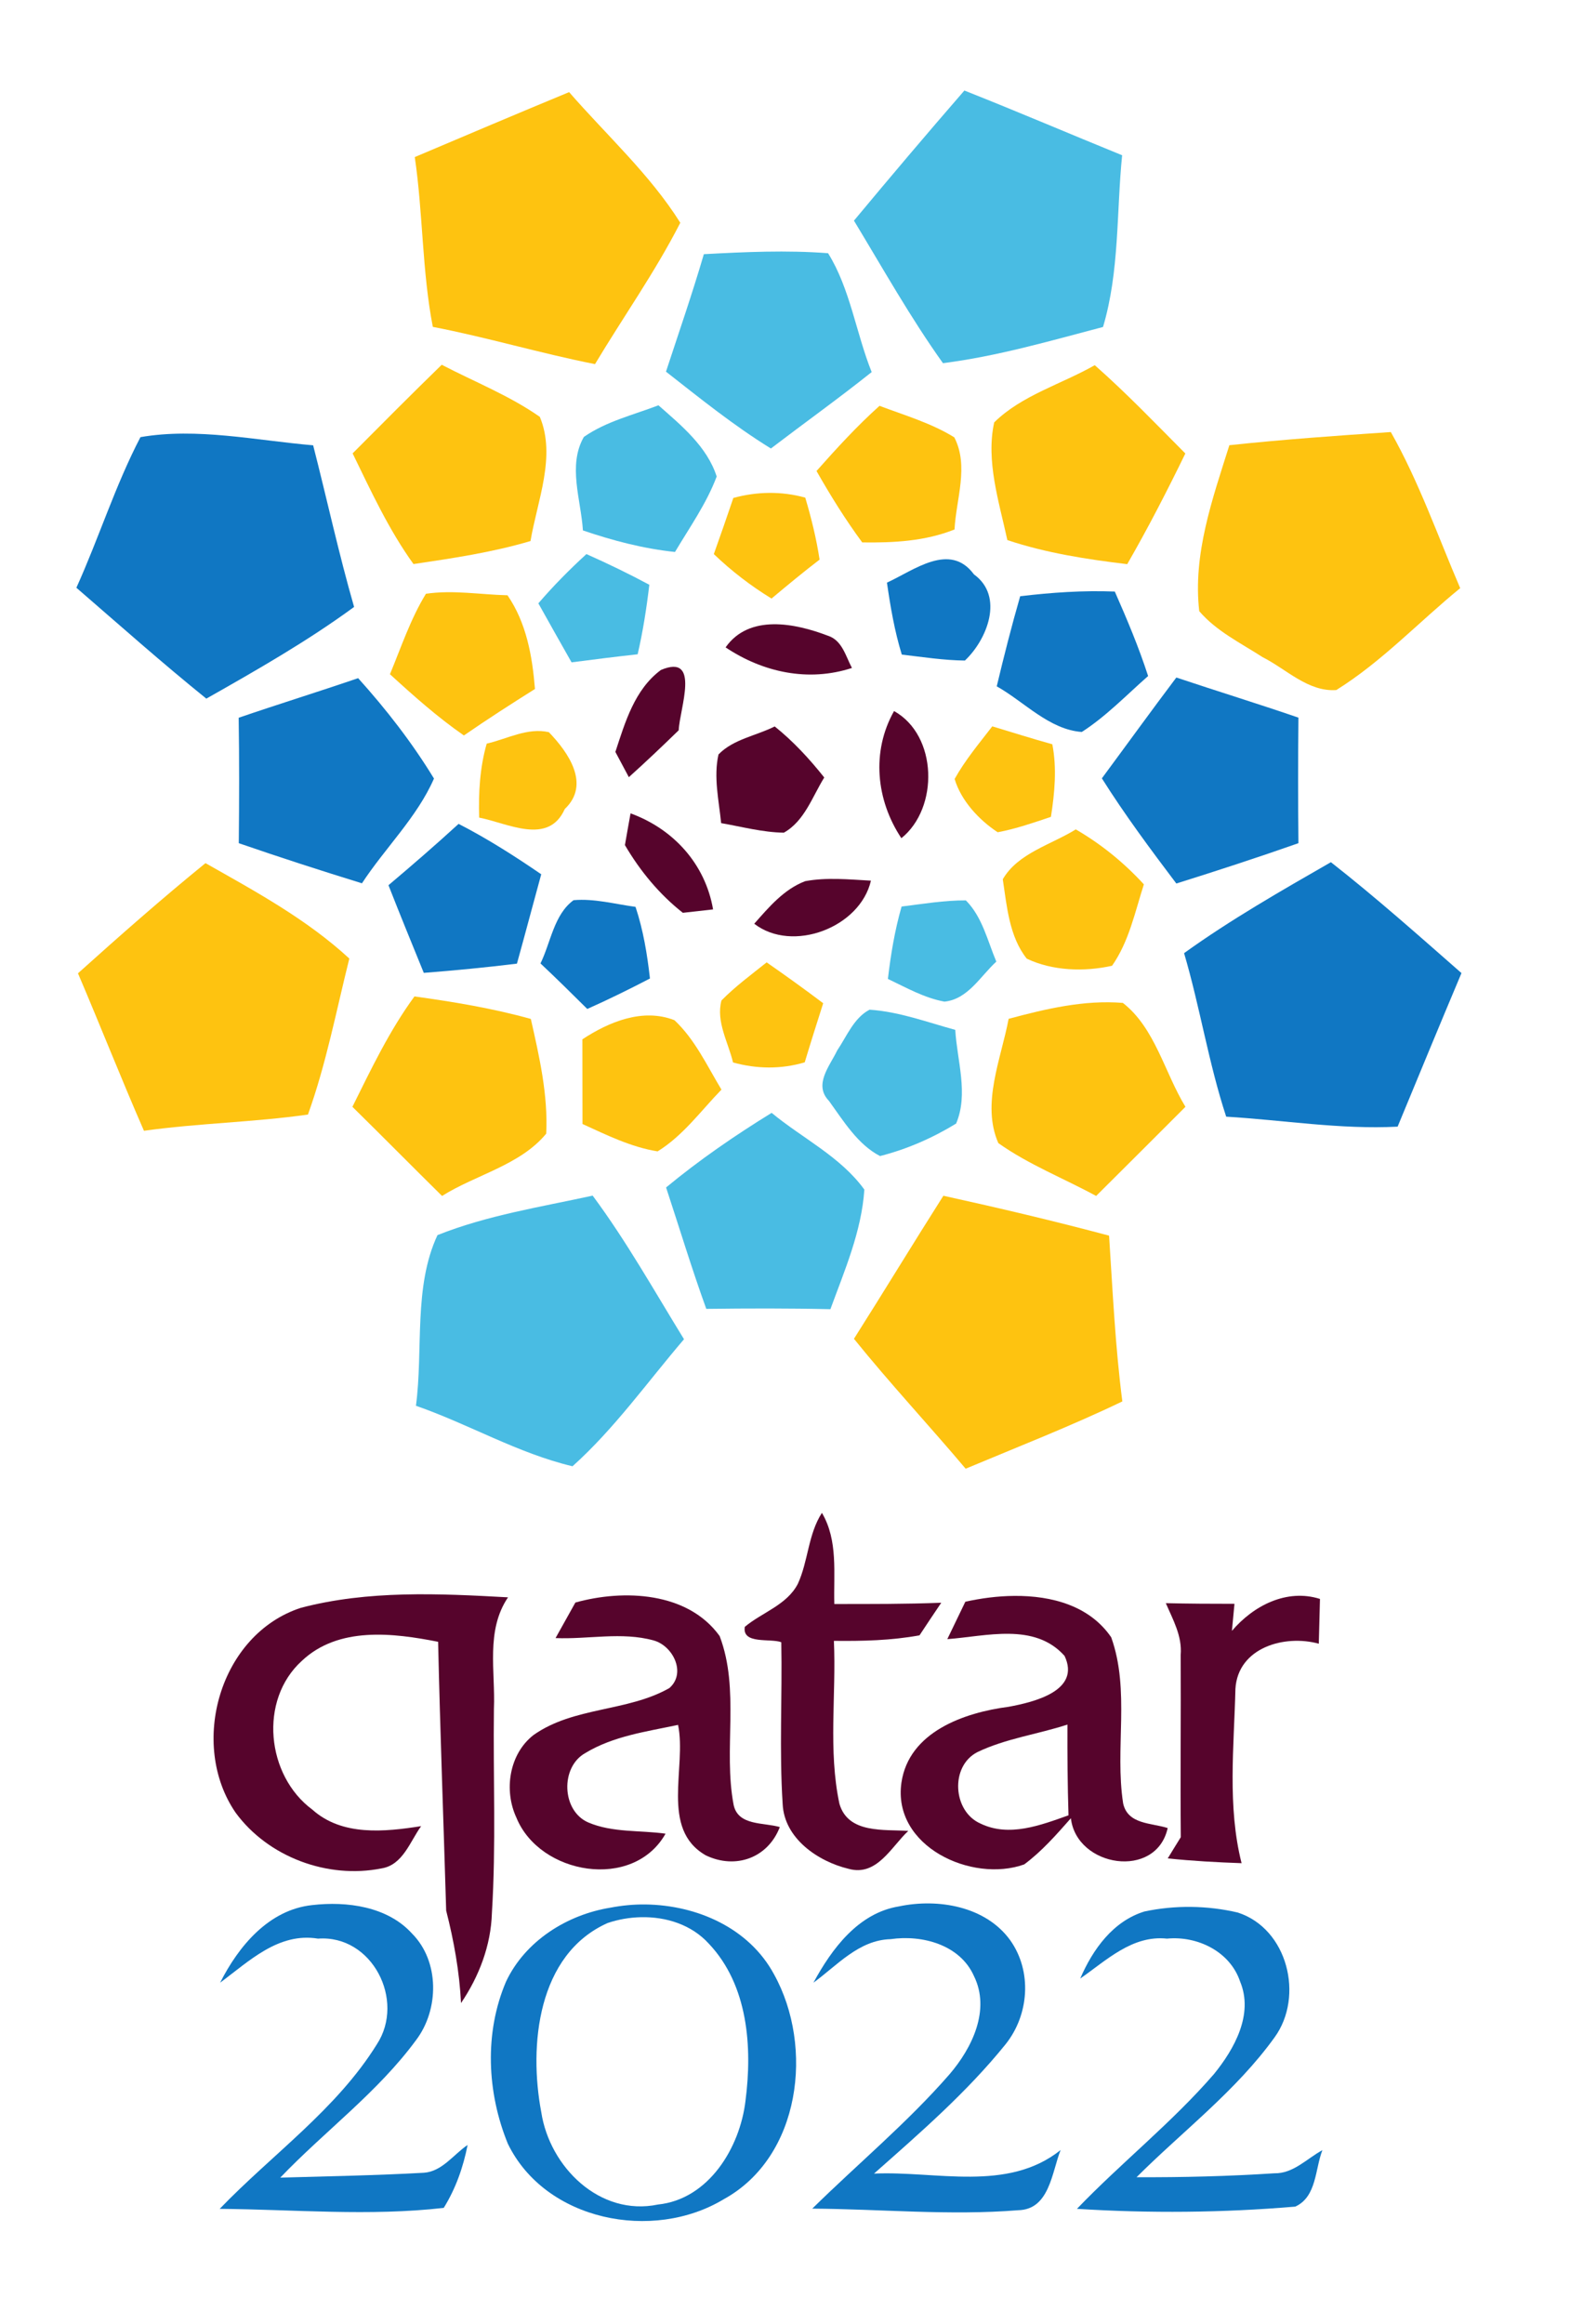 <?xml version="1.0" encoding="UTF-8" standalone="no"?>
<svg
   xmlns:dc="http://purl.org/dc/elements/1.1/"
   xmlns:cc="http://creativecommons.org/ns#"
   xmlns:rdf="http://www.w3.org/1999/02/22-rdf-syntax-ns#"
   xmlns:svg="http://www.w3.org/2000/svg"
   xmlns="http://www.w3.org/2000/svg"
   xmlns:sodipodi="http://sodipodi.sourceforge.net/DTD/sodipodi-0.dtd"
   xmlns:inkscape="http://www.inkscape.org/namespaces/inkscape"
   width="148pt"
   height="219pt"
   viewBox="0 0 148 219"
   version="1.1"
   id="svg2"
   inkscape:version="0.48.2 r9819"
   sodipodi:docname="Qatar_2022_bid_logo.svg">
  <defs
     id="defs106">
    <inkscape:perspective
       sodipodi:type="inkscape:persp3d"
       inkscape:vp_x="0 : 136.875 : 1"
       inkscape:vp_y="0 : 1000 : 0"
       inkscape:vp_z="185 : 136.875 : 1"
       inkscape:persp3d-origin="92.5 : 91.25 : 1"
       id="perspective110" />
  </defs>
  <sodipodi:namedview
     pagecolor="#ffffff"
     bordercolor="#666666"
     borderopacity="1"
     objecttolerance="10"
     gridtolerance="10"
     guidetolerance="10"
     inkscape:pageopacity="0"
     inkscape:pageshadow="2"
     inkscape:window-width="1416"
     inkscape:window-height="1022"
     id="namedview104"
     showgrid="false"
     inkscape:zoom="1.7242009"
     inkscape:cx="107.16006"
     inkscape:cy="43.314249"
     inkscape:window-x="0"
     inkscape:window-y="0"
     inkscape:window-maximized="0"
     inkscape:current-layer="svg2" />
  <path
     fill="#fec310"
     d=" M 39.10 14.80 C 43.94 12.75 48.79 10.69 53.65 8.68 C 57.18 12.74 61.25 16.41 64.13 20.99 C 61.77 25.61 58.75 29.87 56.09 34.31 C 50.96 33.30 45.94 31.79 40.80 30.80 C 39.78 25.52 39.88 20.11 39.10 14.80 Z"
     id="path6" />
  <path
     fill="#49bce3"
     d=" M 80.50 20.79 C 83.93 16.67 87.39 12.58 90.91 8.53 C 95.89 10.50 100.82 12.61 105.78 14.63 C 105.24 20.02 105.54 25.57 103.98 30.81 C 98.99 32.12 94.02 33.57 88.89 34.22 C 85.82 29.92 83.23 25.30 80.50 20.79 Z"
     id="path8" />
  <path
     fill="#49bce3"
     d=" M 66.35 23.95 C 70.25 23.74 74.17 23.56 78.06 23.86 C 80.14 27.19 80.70 31.39 82.17 35.06 C 79.06 37.54 75.83 39.85 72.67 42.26 C 69.18 40.11 66.00 37.54 62.78 35.02 C 63.99 31.34 65.26 27.67 66.35 23.95 Z"
     id="path10" />
  <path
     fill="#fec310"
     d=" M 33.24 42.72 C 36.03 39.92 38.81 37.12 41.64 34.37 C 44.73 35.98 48.02 37.27 50.89 39.28 C 52.44 43.00 50.65 47.18 50.01 50.98 C 46.41 52.05 42.68 52.60 38.98 53.15 C 36.65 49.92 34.98 46.29 33.24 42.72 Z"
     id="path12" />
  <path
     fill="#fec310"
     d=" M 93.72 39.80 C 96.32 37.24 100.06 36.20 103.20 34.41 C 106.19 37.04 108.94 39.92 111.74 42.73 C 110.02 46.26 108.22 49.76 106.26 53.16 C 102.44 52.70 98.61 52.11 94.96 50.89 C 94.18 47.29 92.92 43.44 93.72 39.80 Z"
     id="path14" />
  <path
     fill="#49bce3"
     d=" M 55.04 41.17 C 57.15 39.70 59.70 39.10 62.07 38.19 C 64.23 40.09 66.65 42.07 67.56 44.90 C 66.60 47.45 65.01 49.69 63.63 52.01 C 60.66 51.70 57.77 50.94 54.95 49.98 C 54.77 47.10 53.50 43.85 55.04 41.17 Z"
     id="path16" />
  <path
     fill="#fec310"
     d=" M 76.97 44.38 C 78.86 42.25 80.79 40.14 82.91 38.24 C 85.29 39.14 87.78 39.86 89.96 41.21 C 91.36 43.92 90.13 47.03 89.98 49.89 C 87.21 51.00 84.23 51.15 81.28 51.11 C 79.70 48.97 78.29 46.70 76.97 44.38 Z"
     id="path18" />
  <path
     fill="#1077c3"
     d=" M 13.24 41.19 C 18.56 40.27 24.14 41.50 29.52 41.96 C 30.82 47.03 31.93 52.16 33.38 57.19 C 28.97 60.42 24.20 63.14 19.45 65.83 C 15.27 62.46 11.26 58.89 7.20 55.38 C 9.32 50.70 10.86 45.75 13.24 41.19 Z"
     id="path20" />
  <path
     fill="#fec310"
     d=" M 115.89 41.95 C 120.95 41.41 126.03 41.05 131.11 40.71 C 133.76 45.39 135.53 50.49 137.65 55.42 C 133.75 58.60 130.26 62.35 125.97 65.02 C 123.31 65.21 121.25 63.04 119.02 61.92 C 116.96 60.59 114.67 59.48 113.05 57.59 C 112.43 52.23 114.30 46.99 115.89 41.95 Z"
     id="path22" />
  <path
     fill="#fec310"
     d=" M 69.13 46.92 C 71.36 46.31 73.67 46.27 75.91 46.89 C 76.48 48.81 76.96 50.75 77.26 52.73 C 75.72 53.91 74.22 55.15 72.73 56.40 C 70.77 55.20 68.95 53.80 67.29 52.21 C 67.92 50.45 68.53 48.69 69.13 46.92 Z"
     id="path24" />
  <path
     fill="#49bce3"
     d=" M 55.28 52.21 C 57.29 53.10 59.27 54.06 61.21 55.10 C 60.95 57.30 60.61 59.49 60.11 61.65 C 58.03 61.88 55.95 62.14 53.88 62.41 C 52.83 60.55 51.78 58.71 50.75 56.85 C 52.16 55.21 53.68 53.67 55.28 52.21 Z"
     id="path26" />
  <path
     fill="#1077c3"
     d=" M 83.61 54.90 C 86.15 53.74 89.54 51.04 91.81 54.12 C 94.69 56.20 93.05 60.27 90.96 62.24 C 88.97 62.22 86.99 61.91 85.01 61.68 C 84.33 59.47 83.94 57.19 83.61 54.90 Z"
     id="path28" />
  <path
     fill="#fec310"
     d=" M 40.15 55.95 C 42.70 55.57 45.28 56.03 47.84 56.09 C 49.63 58.70 50.18 61.83 50.43 64.92 C 48.17 66.34 45.93 67.78 43.73 69.30 C 41.25 67.58 38.99 65.57 36.76 63.53 C 37.82 60.97 38.70 58.32 40.15 55.95 Z"
     id="path30" />
  <path
     fill="#1077c3"
     d=" M 96.17 56.18 C 99.13 55.83 102.11 55.62 105.09 55.74 C 106.24 58.35 107.35 60.98 108.23 63.70 C 106.18 65.50 104.28 67.49 101.98 68.97 C 98.91 68.75 96.57 66.14 93.96 64.67 C 94.64 61.82 95.36 58.99 96.17 56.18 Z"
     id="path32" />
  <path
     fill="#56042c"
     d=" M 68.40 61.00 C 70.62 57.84 74.95 58.72 78.04 59.90 C 79.39 60.33 79.72 61.83 80.31 62.94 C 76.20 64.28 71.93 63.36 68.40 61.00 Z"
     id="path34" />
  <path
     fill="#56042c"
     d=" M 62.30 63.13 C 66.10 61.52 64.05 66.84 63.98 68.81 C 62.44 70.31 60.88 71.79 59.28 73.23 C 58.96 72.63 58.33 71.44 58.01 70.85 C 58.93 68.05 59.82 64.97 62.30 63.13 Z"
     id="path36" />
  <path
     fill="#1077c3"
     d=" M 22.50 67.63 C 26.24 66.35 30.02 65.18 33.76 63.90 C 36.41 66.84 38.85 69.98 40.91 73.36 C 39.32 77.00 36.30 79.90 34.12 83.23 C 30.23 82.03 26.36 80.78 22.51 79.45 C 22.55 75.51 22.56 71.57 22.50 67.63 Z"
     id="path38" />
  <path
     fill="#1077c3"
     d=" M 103.87 73.34 C 106.21 70.18 108.52 66.98 110.89 63.84 C 114.72 65.12 118.58 66.31 122.40 67.62 C 122.36 71.56 122.36 75.51 122.40 79.45 C 118.59 80.79 114.75 82.04 110.89 83.25 C 108.45 80.02 106.03 76.77 103.87 73.34 Z"
     id="path40" />
  <path
     fill="#56042c"
     d=" M 84.97 78.98 C 82.58 75.39 82.13 70.81 84.28 67.00 C 88.40 69.30 88.51 76.14 84.97 78.98 Z"
     id="path42" />
  <path
     fill="#fec310"
     d=" M 45.88 70.07 C 47.80 69.63 49.73 68.53 51.74 68.99 C 53.58 70.90 55.69 73.91 53.24 76.23 C 51.69 79.70 47.86 77.56 45.17 77.04 C 45.10 74.69 45.23 72.34 45.88 70.07 Z"
     id="path44" />
  <path
     fill="#56042c"
     d=" M 67.73 71.09 C 69.12 69.65 71.28 69.33 73.03 68.45 C 74.78 69.85 76.30 71.50 77.70 73.26 C 76.58 75.06 75.84 77.37 73.89 78.46 C 71.89 78.43 69.94 77.90 67.98 77.56 C 67.77 75.42 67.25 73.23 67.73 71.09 Z"
     id="path46" />
  <path
     fill="#fec310"
     d=" M 89.99 73.40 C 90.98 71.62 92.30 70.05 93.54 68.44 C 95.42 69.01 97.30 69.60 99.20 70.13 C 99.64 72.40 99.42 74.70 99.07 76.97 C 97.42 77.52 95.77 78.10 94.05 78.42 C 92.28 77.26 90.59 75.43 89.99 73.40 Z"
     id="path48" />
  <path
     fill="#56042c"
     d=" M 59.44 76.64 C 63.48 78.11 66.48 81.40 67.22 85.69 C 66.51 85.77 65.08 85.93 64.37 86.01 C 62.15 84.26 60.34 82.07 58.91 79.63 C 59.04 78.89 59.30 77.39 59.44 76.64 Z"
     id="path50" />
  <path
     fill="#1077c3"
     d=" M 36.62 83.41 C 38.86 81.52 41.07 79.61 43.23 77.63 C 45.94 79.02 48.51 80.66 51.02 82.38 C 50.25 85.18 49.51 88.00 48.73 90.80 C 45.81 91.16 42.89 91.44 39.95 91.67 C 38.83 88.92 37.70 86.17 36.62 83.41 Z"
     id="path52" />
  <path
     fill="#fec310"
     d=" M 94.53 82.85 C 95.95 80.39 99.10 79.59 101.41 78.15 C 103.81 79.54 105.96 81.29 107.83 83.33 C 106.99 85.94 106.43 88.72 104.83 91.00 C 102.23 91.58 99.21 91.49 96.79 90.33 C 95.14 88.26 94.91 85.38 94.53 82.85 Z"
     id="path54" />
  <path
     fill="#1077c3"
     d=" M 125.46 81.24 C 129.70 84.56 133.72 88.14 137.77 91.69 C 135.74 96.50 133.75 101.33 131.75 106.16 C 126.35 106.44 120.98 105.54 115.59 105.22 C 113.93 100.17 113.12 94.90 111.62 89.81 C 116.03 86.64 120.76 83.94 125.46 81.24 Z"
     id="path56" />
  <path
     fill="#fec310"
     d=" M 7.35 91.71 C 11.29 88.17 15.26 84.67 19.37 81.33 C 24.09 84.00 28.92 86.62 32.93 90.32 C 31.70 95.24 30.75 100.24 29.03 105.02 C 23.90 105.75 18.70 105.83 13.57 106.55 C 11.42 101.63 9.46 96.65 7.35 91.71 Z"
     id="path58" />
  <path
     fill="#56042c"
     d=" M 71.10 87.04 C 72.48 85.48 73.90 83.79 75.90 83.03 C 77.95 82.65 80.04 82.87 82.10 82.98 C 81.08 87.41 74.69 89.82 71.10 87.04 Z"
     id="path60" />
  <path
     fill="#1077c3"
     d=" M 50.95 90.78 C 51.92 88.80 52.22 86.17 54.07 84.82 C 56.04 84.65 57.97 85.19 59.91 85.45 C 60.64 87.64 61.01 89.91 61.27 92.20 C 59.33 93.21 57.36 94.18 55.36 95.07 C 53.90 93.62 52.44 92.18 50.95 90.78 Z"
     id="path62" />
  <path
     fill="#49bce3"
     d=" M 84.99 85.42 C 87.01 85.17 89.02 84.83 91.05 84.84 C 92.60 86.40 93.09 88.64 93.92 90.61 C 92.42 91.98 91.24 94.16 89.03 94.38 C 87.12 94.03 85.43 93.06 83.70 92.24 C 83.97 89.94 84.35 87.65 84.99 85.42 Z"
     id="path64" />
  <path
     fill="#fec310"
     d=" M 68.01 94.27 C 69.32 92.94 70.82 91.84 72.27 90.68 C 74.07 91.93 75.85 93.21 77.60 94.53 C 77.01 96.38 76.42 98.24 75.86 100.10 C 73.64 100.76 71.33 100.73 69.10 100.11 C 68.65 98.21 67.48 96.27 68.01 94.27 Z"
     id="path66" />
  <path
     fill="#fec310"
     d=" M 39.07 93.89 C 42.76 94.40 46.45 95.01 50.04 96.01 C 50.84 99.55 51.67 103.16 51.49 106.82 C 49.04 109.79 44.87 110.68 41.67 112.69 C 38.84 109.90 36.05 107.07 33.22 104.29 C 34.99 100.73 36.71 97.11 39.07 93.89 Z"
     id="path68" />
  <path
     fill="#49bce3"
     d=" M 78.92 98.98 C 79.82 97.65 80.49 95.91 81.97 95.14 C 84.74 95.32 87.38 96.31 90.05 97.04 C 90.22 99.94 91.32 103.08 90.13 105.87 C 87.91 107.23 85.48 108.29 82.96 108.93 C 80.86 107.85 79.51 105.62 78.15 103.74 C 76.66 102.21 78.22 100.45 78.92 98.98 Z"
     id="path70" />
  <path
     fill="#fec310"
     d=" M 95.08 96.00 C 98.58 95.06 102.21 94.20 105.85 94.50 C 108.89 96.87 109.78 101.07 111.75 104.29 C 108.95 107.09 106.14 109.90 103.33 112.69 C 100.26 111.02 96.97 109.74 94.11 107.71 C 92.49 104.01 94.37 99.78 95.08 96.00 Z"
     id="path72" />
  <path
     fill="#fec310"
     d=" M 54.90 97.93 C 57.41 96.28 60.60 94.96 63.58 96.13 C 65.52 97.95 66.65 100.42 68.01 102.67 C 66.07 104.67 64.39 107.01 61.99 108.49 C 59.49 108.09 57.19 106.95 54.91 105.91 C 54.90 103.25 54.91 100.59 54.90 97.93 Z"
     id="path74" />
  <path
     fill="#49bce3"
     d=" M 62.79 111.89 C 65.92 109.30 69.28 106.99 72.74 104.86 C 75.64 107.26 79.24 108.99 81.48 112.09 C 81.22 116.02 79.62 119.70 78.28 123.36 C 74.38 123.27 70.48 123.28 66.58 123.33 C 65.21 119.55 64.05 115.71 62.79 111.89 Z"
     id="path76" />
  <path
     fill="#49bce3"
     d=" M 41.24 116.38 C 45.93 114.51 50.96 113.73 55.87 112.66 C 59.06 116.96 61.68 121.64 64.48 126.19 C 61.03 130.22 57.93 134.61 53.97 138.16 C 48.82 136.94 44.19 134.19 39.21 132.46 C 39.91 127.16 38.96 121.26 41.24 116.38 Z"
     id="path78" />
  <path
     fill="#fec310"
     d=" M 80.50 126.15 C 83.34 121.67 86.09 117.14 88.93 112.67 C 94.16 113.82 99.38 115.05 104.55 116.43 C 104.89 121.64 105.13 126.86 105.80 132.05 C 100.97 134.37 95.97 136.32 91.03 138.39 C 87.56 134.28 83.88 130.34 80.50 126.15 Z"
     id="path80" />
  <path
     fill="#56042c"
     d=" M 77.48 142.55 C 79.02 145.16 78.57 148.25 78.65 151.14 C 82.01 151.14 85.37 151.15 88.73 151.02 C 88.04 152.04 87.36 153.06 86.68 154.09 C 84.02 154.58 81.31 154.64 78.61 154.61 C 78.84 159.71 78.06 164.94 79.13 169.96 C 79.95 172.81 83.36 172.36 85.62 172.52 C 84.02 174.01 82.66 176.84 79.99 176.09 C 77.11 175.40 73.93 173.23 73.78 169.99 C 73.45 164.92 73.75 159.82 73.65 154.74 C 72.63 154.35 69.94 154.97 70.21 153.29 C 71.85 151.92 74.17 151.24 75.21 149.24 C 76.20 147.08 76.17 144.58 77.48 142.55 Z"
     id="path82" />
  <path
     fill="#56042c"
     d=" M 54.24 151.00 C 58.80 149.73 64.84 149.99 67.84 154.16 C 69.77 159.24 68.17 164.81 69.15 170.03 C 69.55 172.07 72.00 171.70 73.51 172.16 C 72.39 175.07 69.34 176.17 66.53 174.82 C 62.20 172.34 64.75 166.53 63.92 162.53 C 60.95 163.16 57.82 163.58 55.18 165.18 C 52.80 166.50 52.94 170.63 55.45 171.72 C 57.74 172.70 60.32 172.44 62.74 172.78 C 59.69 178.18 50.87 176.65 48.68 171.27 C 47.48 168.70 47.99 165.27 50.30 163.48 C 54.10 160.80 59.14 161.31 63.10 159.06 C 64.72 157.64 63.44 155.07 61.61 154.57 C 58.61 153.74 55.44 154.48 52.37 154.35 C 52.99 153.23 53.62 152.11 54.24 151.00 Z"
     id="path84" />
  <path
     d="M 119.531 187.969 C 117.526 187.984 115.555 188.254 113.75 188.656 C 113.05 190.119 112.338 191.6 111.625 193.062 C 116.213 192.725 121.888 191.069 125.438 195.031 C 127.4 199.156 121.819 200.481 118.844 201.031 C 113.619 201.706 107.094 203.981 106.219 209.969 C 105.144 217.481 114.513 221.806 120.688 219.594 C 122.775 218.044 124.475 216.094 126.188 214.156 C 126.85 219.931 136.244 221.412 137.594 215.312 C 135.656 214.688 132.894 214.906 132.344 212.406 C 131.344 205.931 133.188 199.119 130.938 192.844 C 128.394 189.131 123.942 187.935 119.531 187.969 z M 125.781 203.125 C 125.769 206.7 125.794 210.238 125.906 213.812 C 122.631 214.975 118.906 216.419 115.531 214.781 C 112.269 213.356 111.931 208.037 115.156 206.375 C 118.506 204.762 122.256 204.275 125.781 203.125 z "
     transform="scale(0.8,0.8)"
     id="path86"
     style="fill:#56042c;fill-opacity:1" />
  <path
     fill="#56042c"
     d=" M 116.13 153.67 C 118.16 151.29 121.29 149.67 124.43 150.66 C 124.39 152.06 124.36 153.47 124.32 154.88 C 121.09 153.99 116.70 155.24 116.46 159.13 C 116.33 164.58 115.69 170.21 117.04 175.56 C 114.72 175.48 112.39 175.35 110.08 175.11 C 110.38 174.61 111.00 173.61 111.31 173.11 C 111.26 167.38 111.33 161.65 111.30 155.93 C 111.45 154.16 110.57 152.62 109.90 151.06 C 112.06 151.11 114.21 151.12 116.37 151.12 C 116.31 151.76 116.19 153.03 116.13 153.67 Z"
     id="path88" />
  <path
     fill="#56042c"
     d=" M 28.36 151.50 C 34.71 149.83 41.39 150.15 47.89 150.51 C 45.77 153.64 46.71 157.49 46.56 161.02 C 46.48 167.43 46.77 173.85 46.37 180.26 C 46.28 183.31 45.16 186.23 43.46 188.74 C 43.31 185.78 42.79 182.89 42.06 180.03 C 41.81 171.59 41.49 163.14 41.30 154.70 C 37.05 153.86 31.91 153.24 28.46 156.49 C 24.37 160.19 25.11 167.31 29.44 170.51 C 32.25 173.03 36.26 172.61 39.70 172.07 C 38.66 173.50 37.98 175.73 35.97 176.05 C 30.90 177.07 25.28 174.99 22.21 170.80 C 17.78 164.34 20.71 153.99 28.36 151.50 Z"
     id="path90" />
  <path
     fill="#1077c3"
     d=" M 29.42 179.51 C 32.69 179.13 36.52 179.63 38.84 182.19 C 41.45 184.81 41.40 189.35 39.23 192.22 C 35.61 197.15 30.62 200.80 26.42 205.19 C 30.94 205.06 35.45 204.98 39.96 204.73 C 41.68 204.61 42.75 203.01 44.08 202.11 C 43.67 204.20 42.96 206.22 41.83 208.04 C 34.81 208.84 27.75 208.19 20.71 208.13 C 25.66 202.99 31.73 198.75 35.53 192.62 C 38.23 188.48 35.08 182.29 29.98 182.67 C 26.25 182.06 23.48 184.80 20.75 186.82 C 22.49 183.38 25.33 179.95 29.42 179.51 Z"
     id="path94" />
  <path
     d="M 76.062 224.312 C 74.665 224.295 73.283 224.43 71.938 224.688 C 66.812 225.512 61.875 228.619 59.625 233.406 C 57.05 239.444 57.381 246.475 59.844 252.5 C 64.281 261.6 76.931 264.069 85.281 259.031 C 94.369 254.044 95.931 241.075 91.219 232.562 C 88.273 227.078 82.119 224.39 76.062 224.312 z M 75.531 225.812 C 78.503 225.748 81.495 226.695 83.531 228.938 C 88.144 233.812 88.669 241.1 87.844 247.438 C 87.194 252.95 83.519 259.031 77.531 259.656 C 70.669 261.081 64.769 255.231 63.781 248.781 C 62.294 240.931 63.331 230.188 71.594 226.5 C 72.844 226.074 74.18 225.842 75.531 225.812 z "
     transform="scale(0.8,0.8)"
     id="path96"
     style="fill:#1077c3;fill-opacity:1" />
  <path
     fill="#1077c3"
     d=" M 84.75 179.63 C 88.42 178.86 92.91 179.61 95.23 182.82 C 97.32 185.76 97.01 189.87 94.78 192.64 C 91.13 197.16 86.72 200.98 82.39 204.81 C 88.23 204.54 94.97 206.59 99.98 202.59 C 99.15 204.68 98.94 208.20 95.98 208.26 C 89.53 208.78 83.04 208.15 76.57 208.11 C 80.87 203.88 85.54 200.01 89.51 195.45 C 91.63 192.98 93.39 189.39 91.81 186.19 C 90.49 183.23 86.92 182.29 83.95 182.72 C 80.96 182.80 78.92 185.19 76.68 186.82 C 78.41 183.63 80.91 180.25 84.75 179.63 Z"
     id="path98" />
  <path
     fill="#1077c3"
     d=" M 101.83 186.43 C 103.01 183.69 104.92 181.02 107.89 180.11 C 110.77 179.50 113.82 179.54 116.68 180.21 C 121.39 181.73 122.95 188.10 120.16 191.96 C 116.53 197.01 111.51 200.79 107.14 205.15 C 111.48 205.17 115.81 205.06 120.13 204.78 C 121.92 204.82 123.20 203.39 124.66 202.60 C 123.96 204.38 124.13 207.00 122.10 207.92 C 115.27 208.50 108.37 208.56 101.52 208.13 C 105.70 203.78 110.47 200.01 114.43 195.44 C 116.36 193.07 118.19 189.80 116.90 186.71 C 115.95 183.87 112.86 182.39 110.01 182.67 C 106.73 182.32 104.30 184.72 101.83 186.43 Z"
     id="path100" />
</svg>
